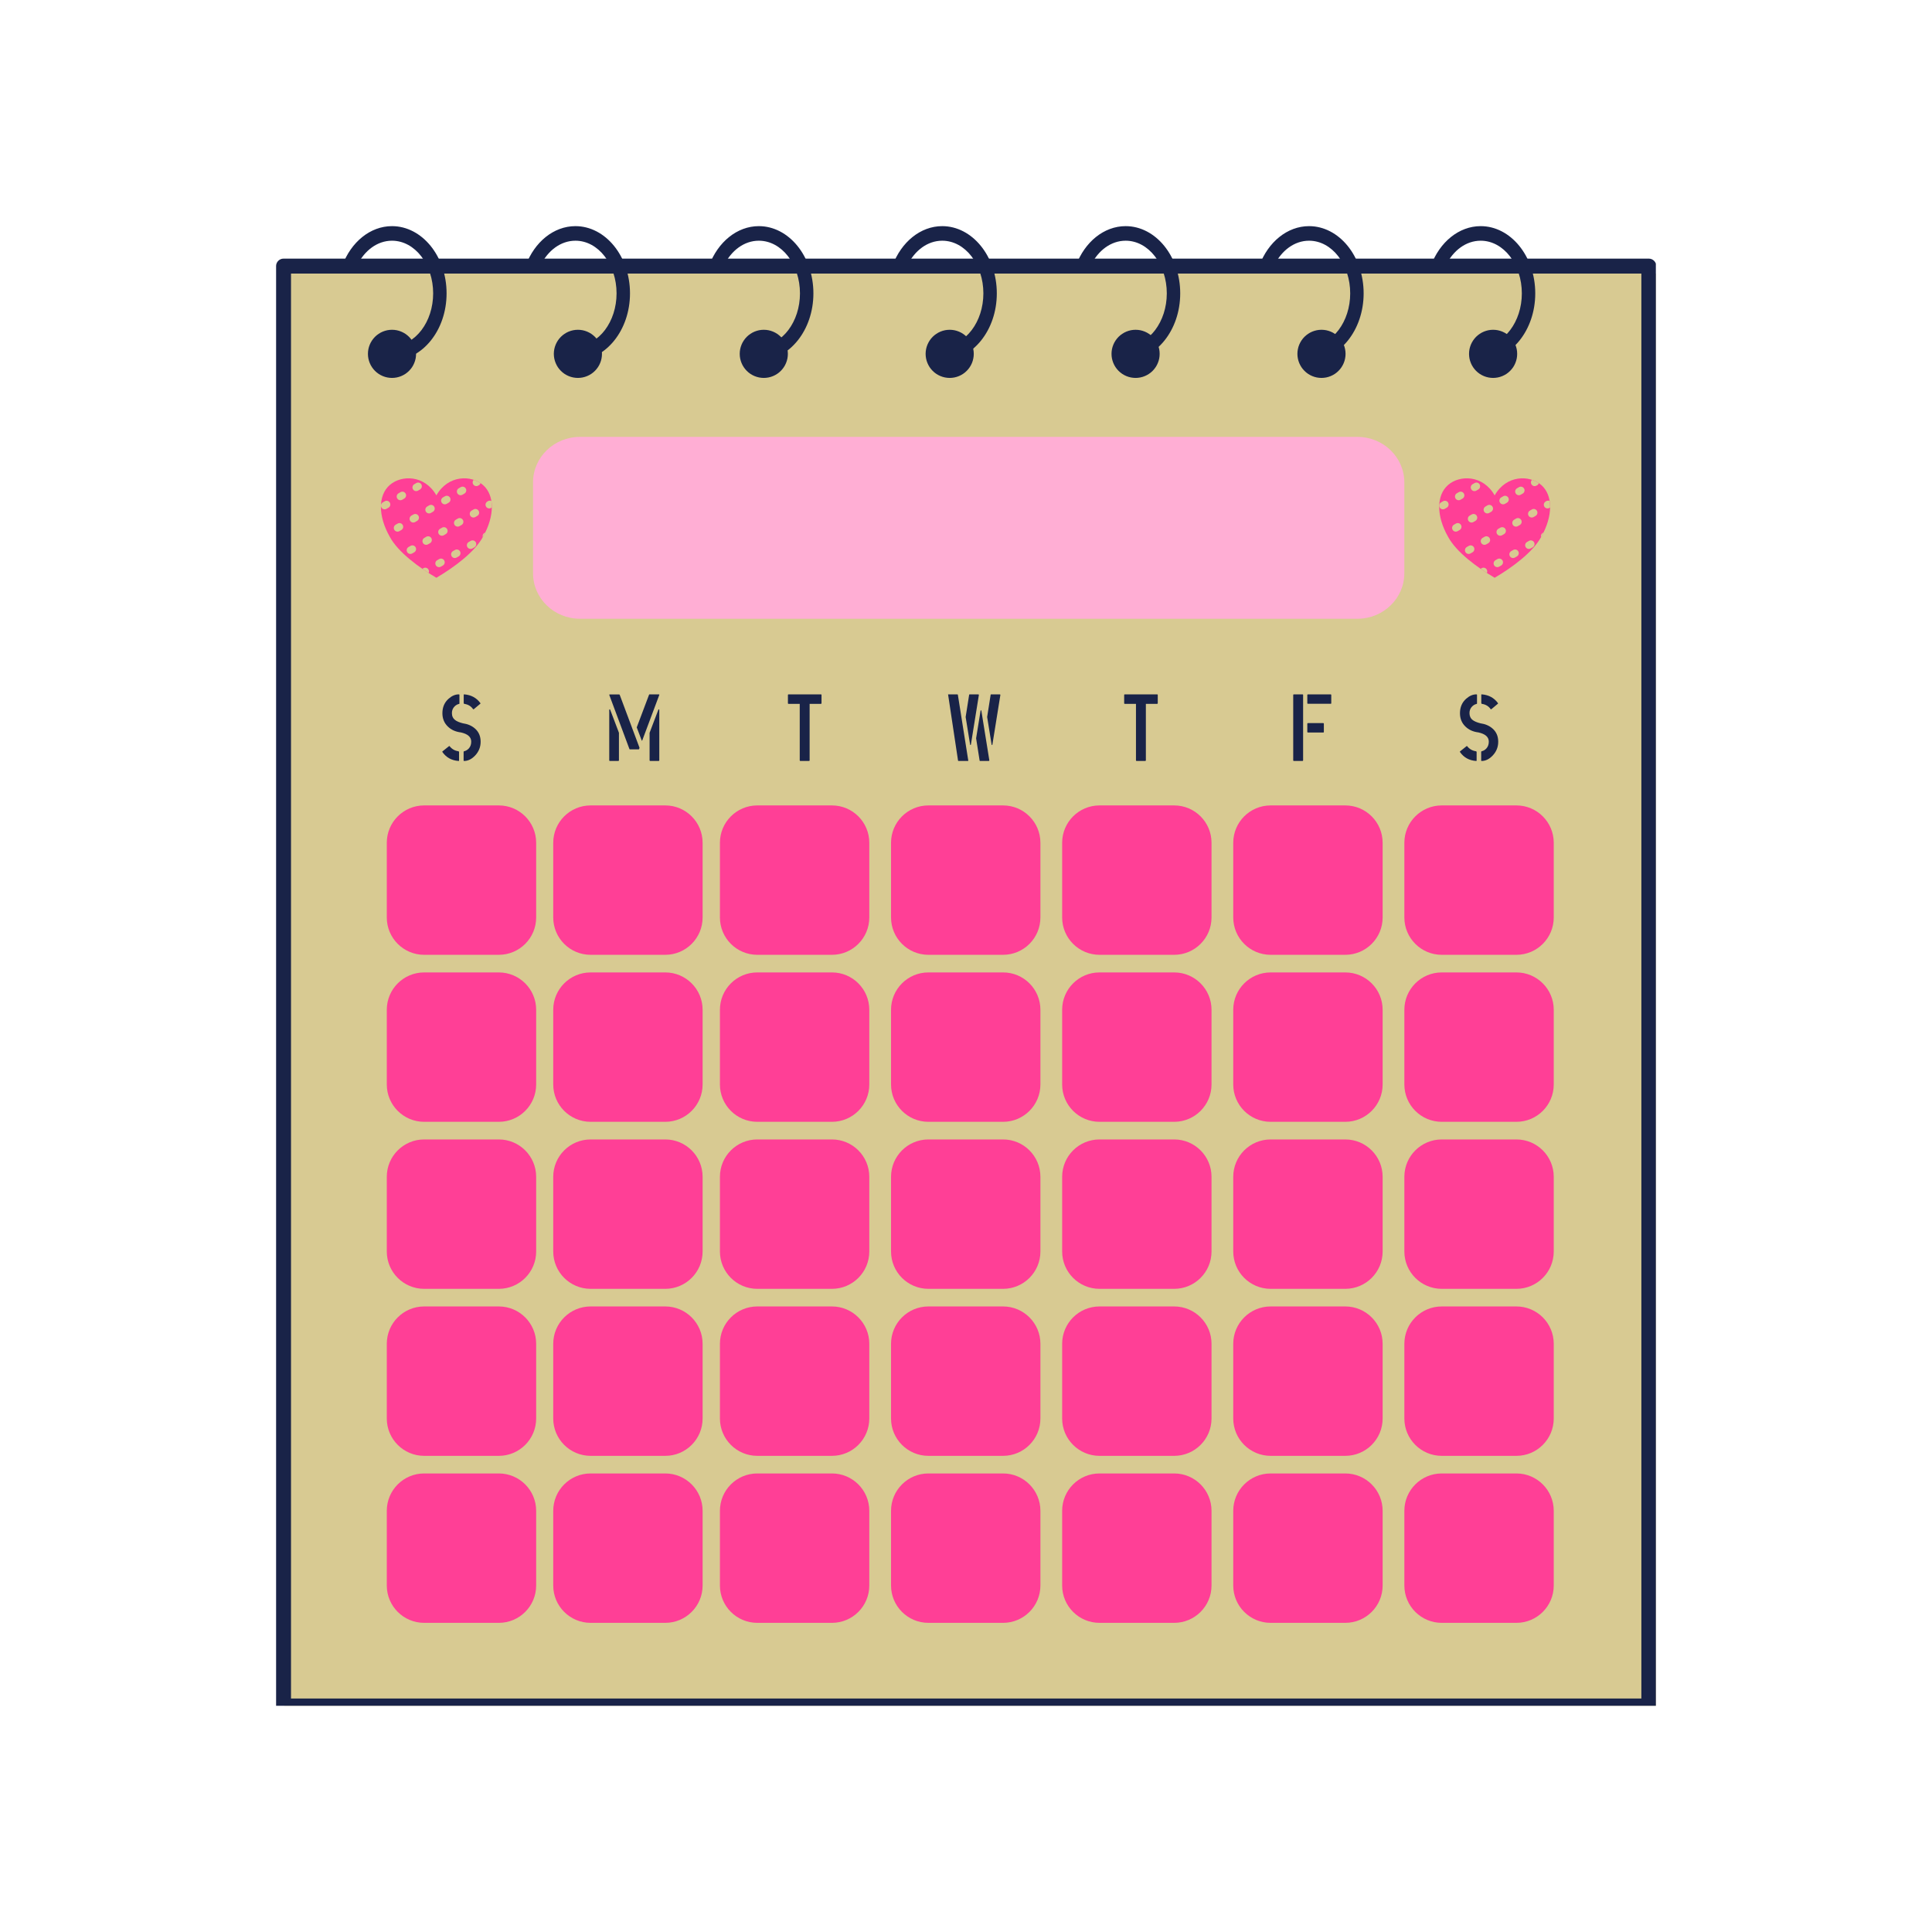 <svg xmlns="http://www.w3.org/2000/svg" xmlns:xlink="http://www.w3.org/1999/xlink" width="600" zoomAndPan="magnify" viewBox="0 0 450 450" height="600" preserveAspectRatio="xMidYMid meet" version="1.0"><defs><clipPath id="9be9339694"><path d="M 66 63 L 385.68 63 L 385.68 397.312 L 66 397.312 Z M 66 63 " clip-rule="nonzero"/></clipPath><clipPath id="8656d241ba"><path d="M 64.309 60 L 385.68 60 L 385.68 397.312 L 64.309 397.312 Z M 64.309 60 " clip-rule="nonzero"/></clipPath><clipPath id="f68d30a49f"><path d="M 79 52.676 L 105 52.676 L 105 84 L 79 84 Z M 79 52.676 " clip-rule="nonzero"/></clipPath><clipPath id="54ba703734"><path d="M 122 52.676 L 147 52.676 L 147 84 L 122 84 Z M 122 52.676 " clip-rule="nonzero"/></clipPath><clipPath id="1db3223cc3"><path d="M 165 52.676 L 190 52.676 L 190 84 L 165 84 Z M 165 52.676 " clip-rule="nonzero"/></clipPath><clipPath id="16daecca13"><path d="M 207 52.676 L 233 52.676 L 233 84 L 207 84 Z M 207 52.676 " clip-rule="nonzero"/></clipPath><clipPath id="4430674048"><path d="M 250 52.676 L 275 52.676 L 275 84 L 250 84 Z M 250 52.676 " clip-rule="nonzero"/></clipPath><clipPath id="ed9c079701"><path d="M 293 52.676 L 318 52.676 L 318 84 L 293 84 Z M 293 52.676 " clip-rule="nonzero"/></clipPath><clipPath id="12b4aae2f4"><path d="M 333 52.676 L 358 52.676 L 358 84 L 333 84 Z M 333 52.676 " clip-rule="nonzero"/></clipPath><clipPath id="37137e8610"><path d="M 88.672 111.312 L 114.582 111.312 L 114.582 134.602 L 88.672 134.602 Z M 88.672 111.312 " clip-rule="nonzero"/></clipPath><clipPath id="79ce1e3dd8"><path d="M 101.641 115.383 C 104.359 110.586 109.797 110.586 112.52 112.984 C 115.238 115.383 115.238 120.18 112.52 124.98 C 110.613 128.578 105.719 132.176 101.641 134.574 C 97.562 132.176 92.668 128.578 90.762 124.98 C 88.043 120.18 88.043 115.383 90.762 112.984 C 93.484 110.586 98.922 110.586 101.641 115.383 Z M 101.641 115.383 " clip-rule="evenodd"/></clipPath><clipPath id="778a0d1841"><path d="M 335.168 111.312 L 361.078 111.312 L 361.078 134.602 L 335.168 134.602 Z M 335.168 111.312 " clip-rule="nonzero"/></clipPath><clipPath id="b238e4b681"><path d="M 348.137 115.383 C 350.855 110.586 356.293 110.586 359.012 112.984 C 361.73 115.383 361.73 120.18 359.012 124.98 C 357.109 128.578 352.215 132.176 348.137 134.574 C 344.055 132.176 339.16 128.578 337.258 124.98 C 334.539 120.18 334.539 115.383 337.258 112.984 C 339.977 110.586 345.414 110.586 348.137 115.383 Z M 348.137 115.383 " clip-rule="evenodd"/></clipPath></defs><rect x="-45" width="540" fill="#ffffff" y="-45" height="540" fill-opacity="1"/><rect x="-45" width="540" fill="#ffffff" y="-45" height="540" fill-opacity="1"/><g clip-path="url(#9be9339694)"><path fill="#d8ca92" d="M 385.781 63.715 L 385.781 397.355 C 359.453 397.355 92.539 397.355 66.207 397.355 L 66.207 63.715 C 93.812 63.715 385.781 63.715 385.781 63.715 Z M 385.781 63.715 " fill-opacity="1" fill-rule="evenodd"/></g><g clip-path="url(#8656d241ba)"><path fill="#192348" d="M 385.777 61.977 L 385.777 397.348 C 385.777 398.309 385 399.086 384.043 399.086 L 66.043 399.086 C 65.086 399.086 64.305 398.309 64.305 397.348 L 64.305 61.977 C 64.305 61.016 65.086 60.238 66.043 60.238 L 384.043 60.238 C 385 60.238 385.777 61.016 385.777 61.977 Z M 382.305 63.715 C 382.305 63.715 90.746 63.715 67.781 63.715 L 67.781 395.613 C 89.688 395.613 360.398 395.613 382.305 395.613 Z M 382.305 63.715 " fill-opacity="1" fill-rule="evenodd"/></g><path fill="#ffaed4" d="M 327.094 112.348 C 327.094 106.508 322.203 101.762 316.176 101.762 L 135.078 101.762 C 129.047 101.762 124.156 106.508 124.156 112.348 L 124.156 133.527 C 124.156 139.371 129.047 144.117 135.078 144.117 L 316.176 144.117 C 322.203 144.117 327.094 139.371 327.094 133.527 Z M 327.094 112.348 " fill-opacity="1" fill-rule="evenodd"/><path fill="#ff3f96" d="M 124.883 196.297 C 124.883 191.496 120.988 187.598 116.188 187.598 L 98.789 187.598 C 93.988 187.598 90.09 191.496 90.09 196.297 L 90.09 213.695 C 90.09 218.496 93.988 222.395 98.789 222.395 L 116.188 222.395 C 120.988 222.395 124.883 218.496 124.883 213.695 Z M 124.883 196.297 " fill-opacity="1" fill-rule="evenodd"/><path fill="#ff3f96" d="M 163.652 196.297 C 163.652 191.496 159.758 187.598 154.957 187.598 L 137.559 187.598 C 132.758 187.598 128.859 191.496 128.859 196.297 L 128.859 213.695 C 128.859 218.496 132.758 222.395 137.559 222.395 L 154.957 222.395 C 159.758 222.395 163.652 218.496 163.652 213.695 Z M 163.652 196.297 " fill-opacity="1" fill-rule="evenodd"/><path fill="#ff3f96" d="M 124.883 235.195 C 124.883 230.395 120.988 226.496 116.188 226.496 L 98.789 226.496 C 93.988 226.496 90.09 230.395 90.09 235.195 L 90.09 252.594 C 90.09 257.395 93.988 261.293 98.789 261.293 L 116.188 261.293 C 120.988 261.293 124.883 257.395 124.883 252.594 Z M 124.883 235.195 " fill-opacity="1" fill-rule="evenodd"/><path fill="#ff3f96" d="M 163.652 235.195 C 163.652 230.395 159.758 226.496 154.957 226.496 L 137.559 226.496 C 132.758 226.496 128.859 230.395 128.859 235.195 L 128.859 252.594 C 128.859 257.395 132.758 261.293 137.559 261.293 L 154.957 261.293 C 159.758 261.293 163.652 257.395 163.652 252.594 Z M 163.652 235.195 " fill-opacity="1" fill-rule="evenodd"/><path fill="#ff3f96" d="M 124.883 274.098 C 124.883 269.297 120.988 265.398 116.188 265.398 L 98.789 265.398 C 93.988 265.398 90.09 269.297 90.09 274.098 L 90.09 291.496 C 90.09 296.297 93.988 300.195 98.789 300.195 L 116.188 300.195 C 120.988 300.195 124.883 296.297 124.883 291.496 Z M 124.883 274.098 " fill-opacity="1" fill-rule="evenodd"/><path fill="#ff3f96" d="M 163.652 274.098 C 163.652 269.297 159.758 265.398 154.957 265.398 L 137.559 265.398 C 132.758 265.398 128.859 269.297 128.859 274.098 L 128.859 291.496 C 128.859 296.297 132.758 300.195 137.559 300.195 L 154.957 300.195 C 159.758 300.195 163.652 296.297 163.652 291.496 Z M 163.652 274.098 " fill-opacity="1" fill-rule="evenodd"/><path fill="#ff3f96" d="M 124.883 312.996 C 124.883 308.195 120.988 304.297 116.188 304.297 L 98.789 304.297 C 93.988 304.297 90.09 308.195 90.09 312.996 L 90.09 330.395 C 90.09 335.195 93.988 339.094 98.789 339.094 L 116.188 339.094 C 120.988 339.094 124.883 335.195 124.883 330.395 Z M 124.883 312.996 " fill-opacity="1" fill-rule="evenodd"/><path fill="#ff3f96" d="M 163.652 312.996 C 163.652 308.195 159.758 304.297 154.957 304.297 L 137.559 304.297 C 132.758 304.297 128.859 308.195 128.859 312.996 L 128.859 330.395 C 128.859 335.195 132.758 339.094 137.559 339.094 L 154.957 339.094 C 159.758 339.094 163.652 335.195 163.652 330.395 Z M 163.652 312.996 " fill-opacity="1" fill-rule="evenodd"/><path fill="#ff3f96" d="M 124.883 351.895 C 124.883 347.098 120.988 343.195 116.188 343.195 L 98.789 343.195 C 93.988 343.195 90.09 347.098 90.09 351.895 L 90.09 369.293 C 90.09 374.094 93.988 377.992 98.789 377.992 L 116.188 377.992 C 120.988 377.992 124.883 374.094 124.883 369.293 Z M 124.883 351.895 " fill-opacity="1" fill-rule="evenodd"/><path fill="#ff3f96" d="M 163.652 351.895 C 163.652 347.098 159.758 343.195 154.957 343.195 L 137.559 343.195 C 132.758 343.195 128.859 347.098 128.859 351.895 L 128.859 369.293 C 128.859 374.094 132.758 377.992 137.559 377.992 L 154.957 377.992 C 159.758 377.992 163.652 374.094 163.652 369.293 Z M 163.652 351.895 " fill-opacity="1" fill-rule="evenodd"/><path fill="#ff3f96" d="M 202.477 196.297 C 202.477 191.496 198.582 187.598 193.781 187.598 L 176.383 187.598 C 171.582 187.598 167.684 191.496 167.684 196.297 L 167.684 213.695 C 167.684 218.496 171.582 222.395 176.383 222.395 L 193.781 222.395 C 198.582 222.395 202.477 218.496 202.477 213.695 Z M 202.477 196.297 " fill-opacity="1" fill-rule="evenodd"/><path fill="#ff3f96" d="M 242.332 196.297 C 242.332 191.496 238.438 187.598 233.637 187.598 L 216.238 187.598 C 211.438 187.598 207.539 191.496 207.539 196.297 L 207.539 213.695 C 207.539 218.496 211.438 222.395 216.238 222.395 L 233.637 222.395 C 238.438 222.395 242.332 218.496 242.332 213.695 Z M 242.332 196.297 " fill-opacity="1" fill-rule="evenodd"/><path fill="#ff3f96" d="M 282.188 196.297 C 282.188 191.496 278.293 187.598 273.492 187.598 L 256.094 187.598 C 251.293 187.598 247.395 191.496 247.395 196.297 L 247.395 213.695 C 247.395 218.496 251.293 222.395 256.094 222.395 L 273.492 222.395 C 278.293 222.395 282.188 218.496 282.188 213.695 Z M 282.188 196.297 " fill-opacity="1" fill-rule="evenodd"/><path fill="#ff3f96" d="M 322.043 196.297 C 322.043 191.496 318.148 187.598 313.344 187.598 L 295.949 187.598 C 291.145 187.598 287.246 191.496 287.246 196.297 L 287.246 213.695 C 287.246 218.496 291.145 222.395 295.949 222.395 L 313.344 222.395 C 318.148 222.395 322.043 218.496 322.043 213.695 Z M 322.043 196.297 " fill-opacity="1" fill-rule="evenodd"/><path fill="#ff3f96" d="M 361.898 196.297 C 361.898 191.496 358.004 187.598 353.203 187.598 L 335.805 187.598 C 331.004 187.598 327.102 191.496 327.102 196.297 L 327.102 213.695 C 327.102 218.496 331.004 222.395 335.805 222.395 L 353.203 222.395 C 358.004 222.395 361.898 218.496 361.898 213.695 Z M 361.898 196.297 " fill-opacity="1" fill-rule="evenodd"/><path fill="#ff3f96" d="M 202.477 235.195 C 202.477 230.395 198.582 226.496 193.781 226.496 L 176.383 226.496 C 171.582 226.496 167.684 230.395 167.684 235.195 L 167.684 252.594 C 167.684 257.395 171.582 261.293 176.383 261.293 L 193.781 261.293 C 198.582 261.293 202.477 257.395 202.477 252.594 Z M 202.477 235.195 " fill-opacity="1" fill-rule="evenodd"/><path fill="#ff3f96" d="M 242.332 235.195 C 242.332 230.395 238.438 226.496 233.637 226.496 L 216.238 226.496 C 211.438 226.496 207.539 230.395 207.539 235.195 L 207.539 252.594 C 207.539 257.395 211.438 261.293 216.238 261.293 L 233.637 261.293 C 238.438 261.293 242.332 257.395 242.332 252.594 Z M 242.332 235.195 " fill-opacity="1" fill-rule="evenodd"/><path fill="#ff3f96" d="M 282.188 235.195 C 282.188 230.395 278.293 226.496 273.492 226.496 L 256.094 226.496 C 251.293 226.496 247.395 230.395 247.395 235.195 L 247.395 252.594 C 247.395 257.395 251.293 261.293 256.094 261.293 L 273.492 261.293 C 278.293 261.293 282.188 257.395 282.188 252.594 Z M 282.188 235.195 " fill-opacity="1" fill-rule="evenodd"/><path fill="#ff3f96" d="M 322.043 235.195 C 322.043 230.395 318.148 226.496 313.344 226.496 L 295.949 226.496 C 291.145 226.496 287.246 230.395 287.246 235.195 L 287.246 252.594 C 287.246 257.395 291.145 261.293 295.949 261.293 L 313.344 261.293 C 318.148 261.293 322.043 257.395 322.043 252.594 Z M 322.043 235.195 " fill-opacity="1" fill-rule="evenodd"/><path fill="#ff3f96" d="M 361.898 235.195 C 361.898 230.395 358.004 226.496 353.203 226.496 L 335.805 226.496 C 331.004 226.496 327.102 230.395 327.102 235.195 L 327.102 252.594 C 327.102 257.395 331.004 261.293 335.805 261.293 L 353.203 261.293 C 358.004 261.293 361.898 257.395 361.898 252.594 Z M 361.898 235.195 " fill-opacity="1" fill-rule="evenodd"/><path fill="#ff3f96" d="M 202.477 274.098 C 202.477 269.297 198.582 265.398 193.781 265.398 L 176.383 265.398 C 171.582 265.398 167.684 269.297 167.684 274.098 L 167.684 291.496 C 167.684 296.297 171.582 300.195 176.383 300.195 L 193.781 300.195 C 198.582 300.195 202.477 296.297 202.477 291.496 Z M 202.477 274.098 " fill-opacity="1" fill-rule="evenodd"/><path fill="#ff3f96" d="M 242.332 274.098 C 242.332 269.297 238.438 265.398 233.637 265.398 L 216.238 265.398 C 211.438 265.398 207.539 269.297 207.539 274.098 L 207.539 291.496 C 207.539 296.297 211.438 300.195 216.238 300.195 L 233.637 300.195 C 238.438 300.195 242.332 296.297 242.332 291.496 Z M 242.332 274.098 " fill-opacity="1" fill-rule="evenodd"/><path fill="#ff3f96" d="M 282.188 274.098 C 282.188 269.297 278.293 265.398 273.492 265.398 L 256.094 265.398 C 251.293 265.398 247.395 269.297 247.395 274.098 L 247.395 291.496 C 247.395 296.297 251.293 300.195 256.094 300.195 L 273.492 300.195 C 278.293 300.195 282.188 296.297 282.188 291.496 Z M 282.188 274.098 " fill-opacity="1" fill-rule="evenodd"/><path fill="#ff3f96" d="M 322.043 274.098 C 322.043 269.297 318.148 265.398 313.344 265.398 L 295.949 265.398 C 291.145 265.398 287.246 269.297 287.246 274.098 L 287.246 291.496 C 287.246 296.297 291.145 300.195 295.949 300.195 L 313.344 300.195 C 318.148 300.195 322.043 296.297 322.043 291.496 Z M 322.043 274.098 " fill-opacity="1" fill-rule="evenodd"/><path fill="#ff3f96" d="M 361.898 274.098 C 361.898 269.297 358.004 265.398 353.203 265.398 L 335.805 265.398 C 331.004 265.398 327.102 269.297 327.102 274.098 L 327.102 291.496 C 327.102 296.297 331.004 300.195 335.805 300.195 L 353.203 300.195 C 358.004 300.195 361.898 296.297 361.898 291.496 Z M 361.898 274.098 " fill-opacity="1" fill-rule="evenodd"/><path fill="#ff3f96" d="M 202.477 312.996 C 202.477 308.195 198.582 304.297 193.781 304.297 L 176.383 304.297 C 171.582 304.297 167.684 308.195 167.684 312.996 L 167.684 330.395 C 167.684 335.195 171.582 339.094 176.383 339.094 L 193.781 339.094 C 198.582 339.094 202.477 335.195 202.477 330.395 Z M 202.477 312.996 " fill-opacity="1" fill-rule="evenodd"/><path fill="#ff3f96" d="M 242.332 312.996 C 242.332 308.195 238.438 304.297 233.637 304.297 L 216.238 304.297 C 211.438 304.297 207.539 308.195 207.539 312.996 L 207.539 330.395 C 207.539 335.195 211.438 339.094 216.238 339.094 L 233.637 339.094 C 238.438 339.094 242.332 335.195 242.332 330.395 Z M 242.332 312.996 " fill-opacity="1" fill-rule="evenodd"/><path fill="#ff3f96" d="M 282.188 312.996 C 282.188 308.195 278.293 304.297 273.492 304.297 L 256.094 304.297 C 251.293 304.297 247.395 308.195 247.395 312.996 L 247.395 330.395 C 247.395 335.195 251.293 339.094 256.094 339.094 L 273.492 339.094 C 278.293 339.094 282.188 335.195 282.188 330.395 Z M 282.188 312.996 " fill-opacity="1" fill-rule="evenodd"/><path fill="#ff3f96" d="M 322.043 312.996 C 322.043 308.195 318.148 304.297 313.344 304.297 L 295.949 304.297 C 291.145 304.297 287.246 308.195 287.246 312.996 L 287.246 330.395 C 287.246 335.195 291.145 339.094 295.949 339.094 L 313.344 339.094 C 318.148 339.094 322.043 335.195 322.043 330.395 Z M 322.043 312.996 " fill-opacity="1" fill-rule="evenodd"/><path fill="#ff3f96" d="M 361.898 312.996 C 361.898 308.195 358.004 304.297 353.203 304.297 L 335.805 304.297 C 331.004 304.297 327.102 308.195 327.102 312.996 L 327.102 330.395 C 327.102 335.195 331.004 339.094 335.805 339.094 L 353.203 339.094 C 358.004 339.094 361.898 335.195 361.898 330.395 Z M 361.898 312.996 " fill-opacity="1" fill-rule="evenodd"/><path fill="#ff3f96" d="M 202.477 351.895 C 202.477 347.098 198.582 343.195 193.781 343.195 L 176.383 343.195 C 171.582 343.195 167.684 347.098 167.684 351.895 L 167.684 369.293 C 167.684 374.094 171.582 377.992 176.383 377.992 L 193.781 377.992 C 198.582 377.992 202.477 374.094 202.477 369.293 Z M 202.477 351.895 " fill-opacity="1" fill-rule="evenodd"/><path fill="#ff3f96" d="M 242.332 351.895 C 242.332 347.098 238.438 343.195 233.637 343.195 L 216.238 343.195 C 211.438 343.195 207.539 347.098 207.539 351.895 L 207.539 369.293 C 207.539 374.094 211.438 377.992 216.238 377.992 L 233.637 377.992 C 238.438 377.992 242.332 374.094 242.332 369.293 Z M 242.332 351.895 " fill-opacity="1" fill-rule="evenodd"/><path fill="#ff3f96" d="M 282.188 351.895 C 282.188 347.098 278.293 343.195 273.492 343.195 L 256.094 343.195 C 251.293 343.195 247.395 347.098 247.395 351.895 L 247.395 369.293 C 247.395 374.094 251.293 377.992 256.094 377.992 L 273.492 377.992 C 278.293 377.992 282.188 374.094 282.188 369.293 Z M 282.188 351.895 " fill-opacity="1" fill-rule="evenodd"/><path fill="#ff3f96" d="M 322.043 351.895 C 322.043 347.098 318.148 343.195 313.344 343.195 L 295.949 343.195 C 291.145 343.195 287.246 347.098 287.246 351.895 L 287.246 369.293 C 287.246 374.094 291.145 377.992 295.949 377.992 L 313.344 377.992 C 318.148 377.992 322.043 374.094 322.043 369.293 Z M 322.043 351.895 " fill-opacity="1" fill-rule="evenodd"/><path fill="#ff3f96" d="M 361.898 351.895 C 361.898 347.098 358.004 343.195 353.203 343.195 L 335.805 343.195 C 331.004 343.195 327.102 347.098 327.102 351.895 L 327.102 369.293 C 327.102 374.094 331.004 377.992 335.805 377.992 L 353.203 377.992 C 358.004 377.992 361.898 374.094 361.898 369.293 Z M 361.898 351.895 " fill-opacity="1" fill-rule="evenodd"/><path fill="#192348" d="M 96.91 82.418 C 96.91 82.785 96.875 83.152 96.805 83.512 C 96.73 83.875 96.625 84.223 96.484 84.562 C 96.344 84.906 96.172 85.227 95.969 85.535 C 95.762 85.84 95.531 86.121 95.27 86.383 C 95.008 86.645 94.727 86.875 94.422 87.082 C 94.113 87.285 93.789 87.457 93.449 87.598 C 93.109 87.738 92.762 87.848 92.398 87.918 C 92.039 87.988 91.672 88.023 91.305 88.027 C 90.938 88.023 90.574 87.988 90.211 87.918 C 89.852 87.848 89.5 87.738 89.16 87.598 C 88.82 87.457 88.496 87.285 88.191 87.082 C 87.883 86.875 87.602 86.645 87.34 86.383 C 87.082 86.121 86.848 85.84 86.645 85.535 C 86.438 85.227 86.266 84.906 86.125 84.562 C 85.984 84.223 85.879 83.875 85.805 83.512 C 85.734 83.152 85.699 82.785 85.699 82.418 C 85.699 82.051 85.734 81.688 85.805 81.324 C 85.879 80.965 85.984 80.613 86.125 80.273 C 86.266 79.934 86.438 79.609 86.645 79.305 C 86.848 78.996 87.082 78.715 87.34 78.453 C 87.602 78.195 87.883 77.961 88.191 77.758 C 88.496 77.551 88.82 77.379 89.16 77.238 C 89.5 77.098 89.852 76.992 90.211 76.918 C 90.574 76.848 90.938 76.812 91.305 76.812 C 91.672 76.812 92.039 76.848 92.398 76.918 C 92.762 76.992 93.109 77.098 93.449 77.238 C 93.789 77.379 94.113 77.551 94.422 77.758 C 94.727 77.961 95.008 78.195 95.27 78.453 C 95.531 78.715 95.762 78.996 95.969 79.305 C 96.172 79.609 96.344 79.934 96.484 80.273 C 96.625 80.613 96.73 80.965 96.805 81.324 C 96.875 81.688 96.91 82.051 96.91 82.418 Z M 96.91 82.418 " fill-opacity="1" fill-rule="nonzero"/><path fill="#192348" d="M 140.211 82.418 C 140.211 82.785 140.176 83.152 140.102 83.512 C 140.031 83.875 139.926 84.223 139.785 84.562 C 139.645 84.906 139.469 85.227 139.266 85.535 C 139.062 85.84 138.828 86.121 138.57 86.383 C 138.309 86.645 138.023 86.875 137.719 87.082 C 137.414 87.285 137.09 87.457 136.75 87.598 C 136.41 87.738 136.059 87.848 135.699 87.918 C 135.336 87.988 134.973 88.023 134.605 88.027 C 134.234 88.023 133.871 87.988 133.512 87.918 C 133.148 87.848 132.797 87.738 132.457 87.598 C 132.117 87.457 131.797 87.285 131.488 87.082 C 131.184 86.875 130.898 86.645 130.641 86.383 C 130.379 86.121 130.148 85.84 129.941 85.535 C 129.738 85.227 129.566 84.906 129.426 84.562 C 129.285 84.223 129.176 83.875 129.105 83.512 C 129.035 83.152 128.996 82.785 128.996 82.418 C 128.996 82.051 129.035 81.688 129.105 81.324 C 129.176 80.965 129.285 80.613 129.426 80.273 C 129.566 79.934 129.738 79.609 129.941 79.305 C 130.148 78.996 130.379 78.715 130.641 78.453 C 130.898 78.195 131.184 77.961 131.488 77.758 C 131.797 77.551 132.117 77.379 132.457 77.238 C 132.797 77.098 133.148 76.992 133.512 76.918 C 133.871 76.848 134.234 76.812 134.605 76.812 C 134.973 76.812 135.336 76.848 135.699 76.918 C 136.059 76.992 136.41 77.098 136.75 77.238 C 137.09 77.379 137.414 77.551 137.719 77.758 C 138.023 77.961 138.309 78.195 138.57 78.453 C 138.828 78.715 139.062 78.996 139.266 79.305 C 139.469 79.609 139.645 79.934 139.785 80.273 C 139.926 80.613 140.031 80.965 140.102 81.324 C 140.176 81.688 140.211 82.051 140.211 82.418 Z M 140.211 82.418 " fill-opacity="1" fill-rule="nonzero"/><path fill="#192348" d="M 183.508 82.418 C 183.508 82.785 183.473 83.152 183.402 83.512 C 183.328 83.875 183.223 84.223 183.082 84.562 C 182.941 84.906 182.77 85.227 182.562 85.535 C 182.359 85.84 182.129 86.121 181.867 86.383 C 181.605 86.645 181.324 86.875 181.016 87.082 C 180.711 87.285 180.387 87.457 180.047 87.598 C 179.707 87.738 179.359 87.848 178.996 87.918 C 178.637 87.988 178.27 88.023 177.902 88.027 C 177.535 88.023 177.172 87.988 176.809 87.918 C 176.449 87.848 176.098 87.738 175.758 87.598 C 175.418 87.457 175.094 87.285 174.789 87.082 C 174.48 86.875 174.199 86.645 173.938 86.383 C 173.68 86.121 173.445 85.84 173.242 85.535 C 173.035 85.227 172.863 84.906 172.723 84.562 C 172.582 84.223 172.477 83.875 172.402 83.512 C 172.332 83.152 172.297 82.785 172.297 82.418 C 172.297 82.051 172.332 81.688 172.402 81.324 C 172.477 80.965 172.582 80.613 172.723 80.273 C 172.863 79.934 173.035 79.609 173.242 79.305 C 173.445 78.996 173.68 78.715 173.938 78.453 C 174.199 78.195 174.48 77.961 174.789 77.758 C 175.094 77.551 175.418 77.379 175.758 77.238 C 176.098 77.098 176.449 76.992 176.809 76.918 C 177.172 76.848 177.535 76.812 177.902 76.812 C 178.27 76.812 178.637 76.848 178.996 76.918 C 179.359 76.992 179.707 77.098 180.047 77.238 C 180.387 77.379 180.711 77.551 181.016 77.758 C 181.324 77.961 181.605 78.195 181.867 78.453 C 182.129 78.715 182.359 78.996 182.562 79.305 C 182.77 79.609 182.941 79.934 183.082 80.273 C 183.223 80.613 183.328 80.965 183.402 81.324 C 183.473 81.688 183.508 82.051 183.508 82.418 Z M 183.508 82.418 " fill-opacity="1" fill-rule="nonzero"/><path fill="#192348" d="M 226.809 82.418 C 226.809 82.785 226.773 83.152 226.699 83.512 C 226.629 83.875 226.523 84.223 226.383 84.562 C 226.242 84.906 226.066 85.227 225.863 85.535 C 225.66 85.84 225.426 86.121 225.164 86.383 C 224.906 86.645 224.621 86.875 224.316 87.082 C 224.012 87.285 223.688 87.457 223.348 87.598 C 223.008 87.738 222.656 87.848 222.297 87.918 C 221.934 87.988 221.57 88.023 221.203 88.027 C 220.832 88.023 220.469 87.988 220.109 87.918 C 219.746 87.848 219.395 87.738 219.055 87.598 C 218.715 87.457 218.395 87.285 218.086 87.082 C 217.781 86.875 217.496 86.645 217.238 86.383 C 216.977 86.121 216.746 85.84 216.539 85.535 C 216.336 85.227 216.164 84.906 216.023 84.562 C 215.879 84.223 215.773 83.875 215.703 83.512 C 215.633 83.152 215.594 82.785 215.594 82.418 C 215.594 82.051 215.633 81.688 215.703 81.324 C 215.773 80.965 215.879 80.613 216.023 80.273 C 216.164 79.934 216.336 79.609 216.539 79.305 C 216.746 78.996 216.977 78.715 217.238 78.453 C 217.496 78.195 217.781 77.961 218.086 77.758 C 218.395 77.551 218.715 77.379 219.055 77.238 C 219.395 77.098 219.746 76.992 220.109 76.918 C 220.469 76.848 220.832 76.812 221.203 76.812 C 221.57 76.812 221.934 76.848 222.297 76.918 C 222.656 76.992 223.008 77.098 223.348 77.238 C 223.688 77.379 224.012 77.551 224.316 77.758 C 224.621 77.961 224.906 78.195 225.164 78.453 C 225.426 78.715 225.66 78.996 225.863 79.305 C 226.066 79.609 226.242 79.934 226.383 80.273 C 226.523 80.613 226.629 80.965 226.699 81.324 C 226.773 81.688 226.809 82.051 226.809 82.418 Z M 226.809 82.418 " fill-opacity="1" fill-rule="nonzero"/><path fill="#192348" d="M 270.105 82.418 C 270.105 82.785 270.07 83.152 270 83.512 C 269.926 83.875 269.82 84.223 269.68 84.562 C 269.539 84.906 269.367 85.227 269.16 85.535 C 268.957 85.84 268.727 86.121 268.465 86.383 C 268.203 86.645 267.922 86.875 267.613 87.082 C 267.309 87.285 266.984 87.457 266.645 87.598 C 266.305 87.738 265.953 87.848 265.594 87.918 C 265.234 87.988 264.867 88.023 264.5 88.027 C 264.133 88.023 263.766 87.988 263.406 87.918 C 263.047 87.848 262.695 87.738 262.355 87.598 C 262.016 87.457 261.691 87.285 261.387 87.082 C 261.078 86.875 260.797 86.645 260.535 86.383 C 260.277 86.121 260.043 85.84 259.84 85.535 C 259.633 85.227 259.461 84.906 259.32 84.562 C 259.18 84.223 259.074 83.875 259 83.512 C 258.93 83.152 258.895 82.785 258.895 82.418 C 258.895 82.051 258.93 81.688 259 81.324 C 259.074 80.965 259.18 80.613 259.32 80.273 C 259.461 79.934 259.633 79.609 259.84 79.305 C 260.043 78.996 260.277 78.715 260.535 78.453 C 260.797 78.195 261.078 77.961 261.387 77.758 C 261.691 77.551 262.016 77.379 262.355 77.238 C 262.695 77.098 263.047 76.992 263.406 76.918 C 263.766 76.848 264.133 76.812 264.5 76.812 C 264.867 76.812 265.234 76.848 265.594 76.918 C 265.953 76.992 266.305 77.098 266.645 77.238 C 266.984 77.379 267.309 77.551 267.613 77.758 C 267.922 77.961 268.203 78.195 268.465 78.453 C 268.727 78.715 268.957 78.996 269.16 79.305 C 269.367 79.609 269.539 79.934 269.68 80.273 C 269.82 80.613 269.926 80.965 270 81.324 C 270.07 81.688 270.105 82.051 270.105 82.418 Z M 270.105 82.418 " fill-opacity="1" fill-rule="nonzero"/><path fill="#192348" d="M 313.406 82.418 C 313.406 82.785 313.371 83.152 313.297 83.512 C 313.227 83.875 313.121 84.223 312.98 84.562 C 312.836 84.906 312.664 85.227 312.461 85.535 C 312.258 85.84 312.023 86.121 311.762 86.383 C 311.504 86.645 311.219 86.875 310.914 87.082 C 310.609 87.285 310.285 87.457 309.945 87.598 C 309.605 87.738 309.254 87.848 308.895 87.918 C 308.531 87.988 308.168 88.023 307.801 88.027 C 307.43 88.023 307.066 87.988 306.703 87.918 C 306.344 87.848 305.992 87.738 305.652 87.598 C 305.312 87.457 304.988 87.285 304.684 87.082 C 304.379 86.875 304.094 86.645 303.836 86.383 C 303.574 86.121 303.34 85.84 303.137 85.535 C 302.934 85.227 302.762 84.906 302.617 84.562 C 302.477 84.223 302.371 83.875 302.301 83.512 C 302.227 83.152 302.191 82.785 302.191 82.418 C 302.191 82.051 302.227 81.688 302.301 81.324 C 302.371 80.965 302.477 80.613 302.617 80.273 C 302.762 79.934 302.934 79.609 303.137 79.305 C 303.34 78.996 303.574 78.715 303.836 78.453 C 304.094 78.195 304.379 77.961 304.684 77.758 C 304.988 77.551 305.312 77.379 305.652 77.238 C 305.992 77.098 306.344 76.992 306.707 76.918 C 307.066 76.848 307.43 76.812 307.801 76.812 C 308.168 76.812 308.531 76.848 308.895 76.918 C 309.254 76.992 309.605 77.098 309.945 77.238 C 310.285 77.379 310.609 77.551 310.914 77.758 C 311.219 77.961 311.504 78.195 311.762 78.453 C 312.023 78.715 312.258 78.996 312.461 79.305 C 312.664 79.609 312.836 79.934 312.98 80.273 C 313.121 80.613 313.227 80.965 313.297 81.324 C 313.371 81.688 313.406 82.051 313.406 82.418 Z M 313.406 82.418 " fill-opacity="1" fill-rule="nonzero"/><path fill="#192348" d="M 353.379 82.418 C 353.379 82.785 353.344 83.152 353.273 83.512 C 353.199 83.875 353.094 84.223 352.953 84.562 C 352.812 84.906 352.641 85.227 352.438 85.535 C 352.23 85.84 352 86.121 351.738 86.383 C 351.477 86.645 351.195 86.875 350.891 87.082 C 350.582 87.285 350.258 87.457 349.918 87.598 C 349.578 87.738 349.23 87.848 348.867 87.918 C 348.508 87.988 348.141 88.023 347.773 88.027 C 347.406 88.023 347.043 87.988 346.68 87.918 C 346.32 87.848 345.969 87.738 345.629 87.598 C 345.289 87.457 344.965 87.285 344.66 87.082 C 344.352 86.875 344.07 86.645 343.809 86.383 C 343.551 86.121 343.316 85.84 343.113 85.535 C 342.906 85.227 342.734 84.906 342.594 84.562 C 342.453 84.223 342.348 83.875 342.273 83.512 C 342.203 83.152 342.168 82.785 342.168 82.418 C 342.168 82.051 342.203 81.688 342.273 81.324 C 342.348 80.965 342.453 80.613 342.594 80.273 C 342.734 79.934 342.906 79.609 343.113 79.305 C 343.316 78.996 343.551 78.715 343.809 78.453 C 344.07 78.195 344.352 77.961 344.66 77.758 C 344.965 77.551 345.289 77.379 345.629 77.238 C 345.969 77.098 346.32 76.992 346.68 76.918 C 347.043 76.848 347.406 76.812 347.773 76.812 C 348.141 76.812 348.508 76.848 348.867 76.918 C 349.23 76.992 349.578 77.098 349.918 77.238 C 350.258 77.379 350.582 77.551 350.891 77.758 C 351.195 77.961 351.477 78.195 351.738 78.453 C 352 78.715 352.23 78.996 352.438 79.305 C 352.641 79.609 352.812 79.934 352.953 80.273 C 353.094 80.613 353.199 80.965 353.273 81.324 C 353.344 81.688 353.379 82.051 353.379 82.418 Z M 353.379 82.418 " fill-opacity="1" fill-rule="nonzero"/><g clip-path="url(#f68d30a49f)"><path fill="#192348" d="M 79.754 61.797 C 81.773 56.391 86.223 52.672 91.305 52.672 C 98.258 52.672 104.016 59.625 104.016 68.328 C 104.016 76.93 98.391 83.816 91.555 83.98 L 91.555 80.586 C 96.789 80.418 100.891 74.93 100.891 68.328 C 100.891 61.625 96.66 56.066 91.305 56.066 C 87.875 56.066 84.902 58.355 83.215 61.758 C 83.215 61.758 83.207 61.773 83.199 61.797 Z M 79.754 61.797 " fill-opacity="1" fill-rule="evenodd"/></g><g clip-path="url(#54ba703734)"><path fill="#192348" d="M 122.473 61.797 C 124.496 56.391 128.941 52.672 134.027 52.672 C 140.977 52.672 146.738 59.625 146.738 68.328 C 146.738 76.93 141.109 83.816 134.273 83.98 L 134.273 80.586 C 139.508 80.418 143.609 74.93 143.609 68.328 C 143.609 61.625 139.379 56.066 134.027 56.066 C 130.594 56.066 127.621 58.355 125.934 61.758 C 125.934 61.758 125.926 61.773 125.918 61.797 Z M 122.473 61.797 " fill-opacity="1" fill-rule="evenodd"/></g><g clip-path="url(#1db3223cc3)"><path fill="#192348" d="M 165.191 61.797 C 167.215 56.391 171.66 52.672 176.746 52.672 C 183.695 52.672 189.457 59.625 189.457 68.328 C 189.457 76.93 183.832 83.816 176.992 83.98 L 176.992 80.586 C 182.23 80.418 186.328 74.93 186.328 68.328 C 186.328 61.625 182.102 56.066 176.746 56.066 C 173.312 56.066 170.34 58.355 168.652 61.758 C 168.652 61.758 168.645 61.773 168.641 61.797 Z M 165.191 61.797 " fill-opacity="1" fill-rule="evenodd"/></g><g clip-path="url(#16daecca13)"><path fill="#192348" d="M 207.91 61.797 C 209.934 56.391 214.383 52.672 219.465 52.672 C 226.414 52.672 232.176 59.625 232.176 68.328 C 232.176 76.93 226.551 83.816 219.711 83.98 L 219.711 80.586 C 224.949 80.418 229.047 74.93 229.047 68.328 C 229.047 61.625 224.82 56.066 219.465 56.066 C 216.031 56.066 213.062 58.355 211.371 61.758 C 211.371 61.758 211.367 61.773 211.359 61.797 Z M 207.91 61.797 " fill-opacity="1" fill-rule="evenodd"/></g><g clip-path="url(#4430674048)"><path fill="#192348" d="M 250.633 61.797 C 252.652 56.391 257.102 52.672 262.184 52.672 C 269.133 52.672 274.895 59.625 274.895 68.328 C 274.895 76.93 269.27 83.816 262.43 83.98 L 262.43 80.586 C 267.668 80.418 271.77 74.93 271.77 68.328 C 271.77 61.625 267.539 56.066 262.184 56.066 C 258.75 56.066 255.781 58.355 254.094 61.758 C 254.094 61.758 254.086 61.773 254.078 61.797 Z M 250.633 61.797 " fill-opacity="1" fill-rule="evenodd"/></g><g clip-path="url(#ed9c079701)"><path fill="#192348" d="M 293.352 61.797 C 295.375 56.391 299.82 52.672 304.906 52.672 C 311.855 52.672 317.617 59.625 317.617 68.328 C 317.617 76.93 311.988 83.816 305.152 83.98 L 305.152 80.586 C 310.387 80.418 314.488 74.93 314.488 68.328 C 314.488 61.625 310.258 56.066 304.906 56.066 C 301.473 56.066 298.5 58.355 296.812 61.758 C 296.812 61.758 296.805 61.773 296.797 61.797 Z M 293.352 61.797 " fill-opacity="1" fill-rule="evenodd"/></g><g clip-path="url(#12b4aae2f4)"><path fill="#192348" d="M 333.324 61.797 C 335.348 56.391 339.797 52.672 344.879 52.672 C 351.828 52.672 357.59 59.625 357.59 68.328 C 357.59 76.93 351.965 83.816 345.125 83.98 L 345.125 80.586 C 350.363 80.418 354.465 74.93 354.465 68.328 C 354.465 61.625 350.234 56.066 344.879 56.066 C 341.445 56.066 338.477 58.355 336.785 61.758 C 336.785 61.758 336.781 61.773 336.773 61.797 Z M 333.324 61.797 " fill-opacity="1" fill-rule="evenodd"/></g><path fill="#192348" d="M 144.012 177.242 L 142.062 177.242 C 141.957 177.242 141.906 177.195 141.906 177.109 L 141.906 165.387 C 141.906 165.285 141.934 165.227 141.996 165.211 C 142.055 165.211 142.098 165.246 142.129 165.32 L 144.164 170.68 L 144.164 177.09 C 144.164 177.191 144.113 177.242 144.012 177.242 Z M 151.457 177.242 C 151.352 177.242 151.301 177.191 151.301 177.09 L 151.301 170.68 L 153.34 165.32 C 153.371 165.246 153.414 165.211 153.473 165.211 C 153.531 165.227 153.562 165.285 153.562 165.387 L 153.562 177.109 C 153.562 177.195 153.512 177.242 153.406 177.242 Z M 148.773 174.539 L 146.672 174.539 C 146.656 174.527 146.633 174.492 146.602 174.453 L 141.93 161.91 C 141.883 161.805 141.914 161.754 142.016 161.754 L 144.211 161.754 C 144.27 161.754 144.312 161.781 144.344 161.84 L 148.953 174.164 L 148.887 174.406 C 148.855 174.492 148.82 174.539 148.773 174.539 Z M 151.258 161.73 L 153.473 161.73 C 153.562 161.73 153.59 161.773 153.562 161.863 L 149.594 172.457 C 149.551 172.574 149.508 172.574 149.461 172.457 L 148.309 169.422 L 151.168 161.84 C 151.184 161.77 151.211 161.73 151.258 161.73 Z M 151.258 161.73 " fill-opacity="1" fill-rule="nonzero"/><path fill="#192348" d="M 188.422 177.242 L 186.426 177.242 C 186.324 177.242 186.273 177.195 186.273 177.109 L 186.273 163.945 L 183.68 163.945 C 183.578 163.945 183.523 163.902 183.523 163.812 L 183.523 161.883 C 183.523 161.781 183.57 161.73 183.656 161.73 L 191.215 161.73 C 191.305 161.73 191.348 161.77 191.348 161.84 L 191.348 163.793 C 191.348 163.895 191.297 163.945 191.191 163.945 L 188.578 163.945 L 188.578 177.09 C 188.578 177.191 188.527 177.242 188.422 177.242 Z M 188.422 177.242 " fill-opacity="1" fill-rule="nonzero"/><path fill="#192348" d="M 220.863 161.73 L 223.035 161.73 C 223.051 161.742 223.07 161.773 223.102 161.816 L 225.516 177.062 C 225.562 177.184 225.539 177.242 225.449 177.242 L 223.234 177.242 C 223.203 177.242 223.176 177.211 223.145 177.156 L 220.84 161.84 C 220.812 161.77 220.82 161.73 220.863 161.73 Z M 225.805 161.73 L 227.844 161.73 C 227.945 161.73 228 161.773 228 161.863 L 226.137 173.453 C 226.137 173.496 226.109 173.52 226.047 173.52 C 225.988 173.52 225.961 173.496 225.961 173.453 L 224.918 167.004 L 225.738 161.797 C 225.77 161.754 225.789 161.73 225.805 161.73 Z M 230.812 161.73 L 232.852 161.73 C 232.953 161.73 233.008 161.773 233.008 161.863 L 231.145 173.453 C 231.145 173.496 231.117 173.52 231.055 173.52 C 230.996 173.52 230.969 173.496 230.969 173.453 L 229.926 167.004 L 230.746 161.797 C 230.777 161.754 230.797 161.73 230.812 161.73 Z M 228.242 177.242 C 228.227 177.242 228.207 177.219 228.176 177.176 L 227.355 171.965 L 228.398 165.52 C 228.398 165.477 228.426 165.453 228.484 165.453 C 228.547 165.453 228.574 165.477 228.574 165.52 L 230.438 177.109 C 230.438 177.195 230.383 177.242 230.281 177.242 Z M 228.242 177.242 " fill-opacity="1" fill-rule="nonzero"/><path fill="#192348" d="M 266.738 177.242 L 264.742 177.242 C 264.641 177.242 264.59 177.195 264.59 177.109 L 264.59 163.945 L 261.996 163.945 C 261.895 163.945 261.84 163.902 261.84 163.812 L 261.84 161.883 C 261.84 161.781 261.887 161.73 261.973 161.73 L 269.531 161.73 C 269.621 161.73 269.664 161.77 269.664 161.84 L 269.664 163.793 C 269.664 163.895 269.613 163.945 269.508 163.945 L 266.895 163.945 L 266.895 177.09 C 266.895 177.191 266.844 177.242 266.738 177.242 Z M 266.738 177.242 " fill-opacity="1" fill-rule="nonzero"/><path fill="#192348" d="M 303.367 177.242 L 301.371 177.242 C 301.27 177.242 301.215 177.195 301.215 177.109 L 301.215 161.883 C 301.215 161.781 301.262 161.73 301.348 161.73 L 303.387 161.73 C 303.477 161.73 303.52 161.77 303.52 161.84 L 303.52 177.09 C 303.52 177.191 303.469 177.242 303.367 177.242 Z M 304.496 163.766 L 304.496 161.883 C 304.496 161.781 304.539 161.73 304.629 161.73 L 309.926 161.73 C 310.027 161.73 310.078 161.773 310.078 161.863 L 310.078 163.793 C 310.078 163.879 310.043 163.922 309.969 163.922 L 304.629 163.922 C 304.539 163.922 304.496 163.875 304.496 163.766 Z M 304.496 170.461 L 304.496 168.574 C 304.496 168.473 304.539 168.422 304.629 168.422 L 308.195 168.422 C 308.301 168.422 308.352 168.465 308.352 168.555 L 308.352 170.484 C 308.352 170.57 308.312 170.613 308.242 170.613 L 304.629 170.613 C 304.539 170.613 304.496 170.566 304.496 170.461 Z M 304.496 170.461 " fill-opacity="1" fill-rule="nonzero"/><path fill="#192348" d="M 348.965 172.766 C 348.965 174.008 348.527 175.086 347.656 176 C 346.859 176.828 346.008 177.242 345.109 177.242 C 345.035 177.242 344.996 177.219 344.996 177.176 L 344.996 175.16 C 344.996 175.039 345.035 174.984 345.109 174.984 C 345.551 174.879 345.93 174.648 346.238 174.293 C 346.594 173.883 346.77 173.363 346.77 172.746 C 346.77 171.664 345.965 170.949 344.355 170.594 C 343.113 170.445 342.102 169.988 341.32 169.219 C 340.477 168.406 340.055 167.371 340.055 166.121 C 340.055 164.73 340.535 163.605 341.496 162.75 C 342.266 162.07 343.055 161.73 343.867 161.73 C 343.973 161.73 344.023 161.762 344.023 161.816 L 344.023 163.859 C 344.023 163.934 343.977 163.969 343.891 163.969 C 343.551 164.043 343.227 164.227 342.914 164.52 C 342.484 164.938 342.273 165.461 342.273 166.094 C 342.273 166.793 342.523 167.332 343.027 167.715 C 343.395 168.008 343.984 168.258 344.797 168.465 C 345.949 168.629 346.895 169.035 347.633 169.684 C 348.52 170.453 348.965 171.48 348.965 172.766 Z M 343.801 177.242 C 342.191 177.125 340.941 176.43 340.055 175.16 C 340.043 175.145 340.035 175.121 340.035 175.09 C 340.035 175.062 340.043 175.039 340.055 175.023 L 341.605 173.785 C 341.652 173.754 341.688 173.754 341.719 173.785 C 342.25 174.465 342.938 174.863 343.777 174.984 C 343.867 174.984 343.918 175.039 343.934 175.16 L 343.934 177.176 C 343.934 177.219 343.891 177.242 343.801 177.242 Z M 345.152 161.73 C 346.762 161.863 348.012 162.543 348.898 163.766 C 348.941 163.812 348.941 163.859 348.898 163.902 L 347.367 165.188 C 347.293 165.219 347.242 165.219 347.215 165.188 C 346.742 164.492 346.062 164.082 345.176 163.945 C 345.086 163.945 345.035 163.887 345.02 163.766 L 345.02 161.797 C 345.02 161.754 345.062 161.73 345.152 161.73 Z M 345.152 161.73 " fill-opacity="1" fill-rule="nonzero"/><path fill="#192348" d="M 111.949 172.766 C 111.949 174.008 111.516 175.086 110.645 176 C 109.848 176.828 108.996 177.242 108.098 177.242 C 108.023 177.242 107.984 177.219 107.984 177.176 L 107.984 175.16 C 107.984 175.039 108.023 174.984 108.098 174.984 C 108.539 174.879 108.914 174.648 109.227 174.293 C 109.582 173.883 109.758 173.363 109.758 172.746 C 109.758 171.664 108.953 170.949 107.344 170.594 C 106.102 170.445 105.09 169.988 104.305 169.219 C 103.465 168.406 103.043 167.371 103.043 166.121 C 103.043 164.73 103.523 163.605 104.484 162.75 C 105.25 162.07 106.043 161.73 106.855 161.73 C 106.957 161.73 107.012 161.762 107.012 161.816 L 107.012 163.859 C 107.012 163.934 106.965 163.969 106.875 163.969 C 106.535 164.043 106.211 164.227 105.902 164.52 C 105.473 164.938 105.258 165.461 105.258 166.094 C 105.258 166.793 105.512 167.332 106.012 167.715 C 106.383 168.008 106.973 168.258 107.785 168.465 C 108.938 168.629 109.883 169.035 110.621 169.684 C 111.508 170.453 111.949 171.48 111.949 172.766 Z M 106.789 177.242 C 105.18 177.125 103.93 176.43 103.043 175.16 C 103.027 175.145 103.02 175.121 103.02 175.09 C 103.02 175.062 103.027 175.039 103.043 175.023 L 104.594 173.785 C 104.641 173.754 104.676 173.754 104.707 173.785 C 105.238 174.465 105.926 174.863 106.766 174.984 C 106.855 174.984 106.906 175.039 106.922 175.16 L 106.922 177.176 C 106.922 177.219 106.875 177.242 106.789 177.242 Z M 108.141 161.73 C 109.75 161.863 111 162.543 111.887 163.766 C 111.93 163.812 111.93 163.859 111.887 163.902 L 110.355 165.188 C 110.281 165.219 110.23 165.219 110.199 165.188 C 109.727 164.492 109.047 164.082 108.16 163.945 C 108.074 163.945 108.023 163.887 108.008 163.766 L 108.008 161.797 C 108.008 161.754 108.051 161.73 108.141 161.73 Z M 108.141 161.73 " fill-opacity="1" fill-rule="nonzero"/><path fill="#ff3f96" d="M 101.641 115.383 C 104.359 110.586 109.797 110.586 112.52 112.984 C 115.238 115.383 115.238 120.18 112.52 124.98 C 110.613 128.578 105.719 132.176 101.641 134.574 C 97.562 132.176 92.668 128.578 90.762 124.98 C 88.043 120.18 88.043 115.383 90.762 112.984 C 93.484 110.586 98.922 110.586 101.641 115.383 Z M 101.641 115.383 " fill-opacity="1" fill-rule="evenodd"/><g clip-path="url(#37137e8610)"><g clip-path="url(#79ce1e3dd8)"><path fill="#d8ca92" d="M 89.617 116.754 C 90.031 116.516 90.559 116.656 90.797 117.07 C 91.035 117.484 90.895 118.016 90.48 118.25 L 90.02 118.516 C 89.609 118.754 89.078 118.613 88.844 118.199 C 88.605 117.789 88.742 117.258 89.156 117.02 Z M 93.289 114.633 C 93.703 114.395 94.23 114.539 94.469 114.949 C 94.707 115.363 94.566 115.891 94.152 116.129 L 93.695 116.398 C 93.281 116.637 92.754 116.492 92.512 116.082 C 92.273 115.668 92.418 115.137 92.832 114.898 Z M 96.961 112.516 C 97.375 112.277 97.906 112.418 98.145 112.828 C 98.383 113.242 98.238 113.773 97.828 114.012 L 97.367 114.273 C 96.953 114.512 96.426 114.375 96.188 113.957 C 95.949 113.547 96.09 113.016 96.504 112.781 Z M 92.617 121.949 C 93.031 121.711 93.559 121.855 93.797 122.266 C 94.035 122.68 93.895 123.207 93.48 123.449 L 93.023 123.711 C 92.609 123.949 92.078 123.809 91.84 123.395 C 91.602 122.984 91.746 122.453 92.156 122.215 Z M 96.289 119.832 C 96.699 119.594 97.23 119.73 97.469 120.145 C 97.707 120.559 97.566 121.09 97.152 121.324 L 96.695 121.59 C 96.281 121.828 95.754 121.688 95.516 121.277 C 95.273 120.863 95.418 120.332 95.828 120.094 Z M 99.961 117.707 C 100.375 117.469 100.902 117.613 101.141 118.023 C 101.379 118.438 101.238 118.969 100.824 119.207 L 100.367 119.473 C 99.953 119.711 99.426 119.566 99.188 119.156 C 98.949 118.742 99.09 118.215 99.504 117.977 Z M 103.633 115.59 C 104.047 115.352 104.574 115.492 104.816 115.906 C 105.055 116.316 104.91 116.848 104.5 117.086 L 104.039 117.352 C 103.629 117.59 103.098 117.449 102.859 117.035 C 102.621 116.621 102.762 116.09 103.176 115.855 Z M 107.309 113.469 C 107.723 113.23 108.25 113.371 108.488 113.785 C 108.727 114.199 108.586 114.727 108.172 114.965 L 107.715 115.23 C 107.297 115.469 106.77 115.328 106.531 114.914 C 106.293 114.5 106.434 113.973 106.848 113.734 Z M 110.824 111.438 L 110.828 111.453 C 111.211 111.324 111.645 111.477 111.855 111.84 C 112.07 112.215 111.973 112.68 111.648 112.945 L 111.691 112.934 L 111.383 113.109 C 110.973 113.348 110.445 113.207 110.207 112.793 C 109.965 112.379 110.109 111.852 110.52 111.613 Z M 95.617 127.145 C 96.027 126.906 96.559 127.047 96.797 127.461 C 97.035 127.875 96.895 128.402 96.48 128.641 L 96.02 128.906 C 95.609 129.145 95.078 129.004 94.84 128.594 C 94.602 128.176 94.746 127.648 95.156 127.41 Z M 99.289 125.023 C 99.703 124.785 100.23 124.93 100.469 125.34 C 100.707 125.754 100.566 126.285 100.152 126.523 L 99.695 126.785 C 99.281 127.023 98.75 126.883 98.516 126.469 C 98.277 126.059 98.414 125.531 98.832 125.289 Z M 102.961 122.906 C 103.375 122.668 103.902 122.809 104.141 123.223 C 104.379 123.633 104.238 124.164 103.824 124.402 L 103.367 124.668 C 102.953 124.906 102.426 124.762 102.184 124.352 C 101.945 123.938 102.09 123.406 102.5 123.168 Z M 106.633 120.785 C 107.047 120.547 107.578 120.688 107.816 121.102 C 108.055 121.516 107.91 122.043 107.5 122.281 L 107.039 122.547 C 106.625 122.785 106.098 122.645 105.859 122.23 C 105.621 121.816 105.762 121.289 106.176 121.051 Z M 110.309 118.664 C 110.719 118.426 111.25 118.566 111.484 118.98 C 111.727 119.391 111.586 119.922 111.172 120.16 L 110.711 120.426 C 110.297 120.664 109.77 120.523 109.531 120.109 C 109.293 119.695 109.434 119.168 109.848 118.93 Z M 113.824 116.633 L 113.828 116.648 C 114.211 116.52 114.645 116.672 114.855 117.035 C 115.07 117.41 114.977 117.879 114.648 118.141 L 114.688 118.129 L 114.383 118.305 C 113.973 118.543 113.441 118.402 113.203 117.988 C 112.965 117.574 113.105 117.047 113.52 116.809 Z M 98.617 132.344 C 99.027 132.102 99.559 132.246 99.797 132.656 C 100.035 133.07 99.891 133.602 99.48 133.84 L 99.02 134.102 C 98.609 134.34 98.078 134.199 97.84 133.785 C 97.602 133.375 97.742 132.844 98.156 132.605 Z M 102.289 130.219 C 102.703 129.98 103.23 130.125 103.469 130.539 C 103.707 130.949 103.566 131.477 103.152 131.719 L 102.695 131.984 C 102.281 132.223 101.75 132.078 101.512 131.668 C 101.273 131.254 101.418 130.723 101.828 130.484 Z M 105.961 128.102 C 106.375 127.863 106.902 128.004 107.141 128.418 C 107.379 128.832 107.238 129.359 106.824 129.598 L 106.363 129.859 C 105.953 130.098 105.426 129.961 105.188 129.547 C 104.945 129.133 105.09 128.605 105.5 128.367 Z M 109.633 125.98 C 110.047 125.742 110.574 125.883 110.812 126.297 C 111.051 126.707 110.91 127.238 110.496 127.477 L 110.039 127.742 C 109.625 127.98 109.098 127.836 108.859 127.426 C 108.621 127.012 108.762 126.484 109.176 126.246 Z M 113.305 123.859 C 113.719 123.621 114.246 123.762 114.488 124.176 C 114.727 124.59 114.582 125.117 114.172 125.355 L 113.711 125.621 C 113.297 125.859 112.77 125.719 112.531 125.305 C 112.293 124.891 112.434 124.363 112.848 124.125 Z M 113.305 123.859 " fill-opacity="1" fill-rule="evenodd"/></g></g><path fill="#ff3f96" d="M 348.137 115.383 C 350.855 110.586 356.293 110.586 359.012 112.984 C 361.73 115.383 361.73 120.18 359.012 124.98 C 357.109 128.578 352.215 132.176 348.137 134.574 C 344.055 132.176 339.16 128.578 337.258 124.98 C 334.539 120.18 334.539 115.383 337.258 112.984 C 339.977 110.586 345.414 110.586 348.137 115.383 Z M 348.137 115.383 " fill-opacity="1" fill-rule="evenodd"/><g clip-path="url(#778a0d1841)"><g clip-path="url(#b238e4b681)"><path fill="#d8ca92" d="M 336.113 116.754 C 336.523 116.516 337.055 116.656 337.289 117.07 C 337.527 117.484 337.391 118.016 336.977 118.25 L 336.516 118.516 C 336.102 118.754 335.574 118.613 335.336 118.199 C 335.098 117.789 335.238 117.258 335.652 117.02 Z M 339.785 114.633 C 340.195 114.395 340.727 114.539 340.965 114.949 C 341.203 115.363 341.059 115.891 340.648 116.129 L 340.188 116.398 C 339.777 116.637 339.246 116.492 339.008 116.082 C 338.77 115.668 338.91 115.137 339.324 114.898 Z M 343.457 112.516 C 343.871 112.277 344.398 112.418 344.637 112.828 C 344.875 113.242 344.734 113.773 344.32 114.012 L 343.863 114.273 C 343.449 114.512 342.918 114.375 342.68 113.957 C 342.441 113.547 342.586 113.016 342.996 112.781 Z M 339.109 121.949 C 339.523 121.711 340.051 121.855 340.289 122.266 C 340.531 122.68 340.387 123.207 339.977 123.449 L 339.516 123.711 C 339.105 123.949 338.574 123.809 338.336 123.395 C 338.098 122.984 338.238 122.453 338.652 122.215 Z M 342.781 119.832 C 343.195 119.594 343.727 119.73 343.965 120.145 C 344.203 120.559 344.059 121.09 343.648 121.324 L 343.188 121.59 C 342.773 121.828 342.246 121.688 342.008 121.277 C 341.77 120.863 341.91 120.332 342.324 120.094 Z M 346.457 117.707 C 346.867 117.469 347.398 117.613 347.637 118.023 C 347.875 118.438 347.734 118.969 347.32 119.207 L 346.859 119.473 C 346.449 119.711 345.922 119.566 345.68 119.156 C 345.441 118.742 345.586 118.215 345.996 117.977 Z M 350.129 115.59 C 350.543 115.352 351.07 115.492 351.309 115.906 C 351.547 116.316 351.406 116.848 350.992 117.086 L 350.535 117.352 C 350.121 117.59 349.59 117.449 349.352 117.035 C 349.113 116.621 349.258 116.09 349.672 115.855 Z M 353.801 113.469 C 354.215 113.23 354.742 113.371 354.98 113.785 C 355.223 114.199 355.078 114.727 354.668 114.965 L 354.207 115.23 C 353.793 115.469 353.266 115.328 353.027 114.914 C 352.789 114.5 352.93 113.973 353.344 113.734 Z M 357.32 111.438 L 357.324 111.453 C 357.707 111.324 358.141 111.477 358.348 111.84 C 358.562 112.215 358.469 112.68 358.145 112.945 L 358.184 112.934 L 357.879 113.109 C 357.465 113.348 356.938 113.207 356.699 112.793 C 356.461 112.379 356.602 111.852 357.016 111.613 Z M 342.109 127.145 C 342.523 126.906 343.051 127.047 343.293 127.461 C 343.531 127.875 343.387 128.402 342.973 128.641 L 342.516 128.906 C 342.102 129.145 341.574 129.004 341.336 128.594 C 341.098 128.176 341.238 127.648 341.652 127.41 Z M 345.785 125.023 C 346.195 124.785 346.727 124.93 346.961 125.34 C 347.203 125.754 347.062 126.285 346.648 126.523 L 346.188 126.785 C 345.773 127.023 345.246 126.883 345.008 126.469 C 344.77 126.059 344.91 125.531 345.324 125.289 Z M 349.453 122.906 C 349.867 122.668 350.398 122.809 350.637 123.223 C 350.875 123.633 350.73 124.164 350.32 124.402 L 349.859 124.668 C 349.449 124.906 348.918 124.762 348.68 124.352 C 348.441 123.938 348.582 123.406 348.996 123.168 Z M 353.129 120.785 C 353.543 120.547 354.07 120.688 354.309 121.102 C 354.547 121.516 354.406 122.043 353.992 122.281 L 353.535 122.547 C 353.121 122.785 352.59 122.645 352.352 122.23 C 352.113 121.816 352.258 121.289 352.668 121.051 Z M 356.801 118.664 C 357.215 118.426 357.742 118.566 357.98 118.98 C 358.219 119.391 358.078 119.922 357.664 120.16 L 357.207 120.426 C 356.793 120.664 356.266 120.523 356.027 120.109 C 355.789 119.695 355.93 119.168 356.344 118.93 Z M 360.32 116.633 L 360.324 116.648 C 360.707 116.52 361.141 116.672 361.348 117.035 C 361.562 117.41 361.469 117.879 361.145 118.141 L 361.184 118.129 L 360.879 118.305 C 360.465 118.543 359.938 118.402 359.699 117.988 C 359.461 117.574 359.602 117.047 360.016 116.809 Z M 345.109 132.344 C 345.523 132.102 346.051 132.246 346.289 132.656 C 346.527 133.07 346.387 133.602 345.973 133.84 L 345.516 134.102 C 345.102 134.34 344.57 134.199 344.336 133.785 C 344.098 133.375 344.238 132.844 344.652 132.605 Z M 348.781 130.219 C 349.195 129.98 349.723 130.125 349.961 130.539 C 350.203 130.949 350.059 131.477 349.648 131.719 L 349.188 131.984 C 348.773 132.223 348.246 132.078 348.008 131.668 C 347.77 131.254 347.91 130.723 348.324 130.484 Z M 352.453 128.102 C 352.867 127.863 353.398 128.004 353.637 128.418 C 353.875 128.832 353.734 129.359 353.32 129.598 L 352.859 129.859 C 352.445 130.098 351.918 129.961 351.68 129.547 C 351.441 129.133 351.582 128.605 351.996 128.367 Z M 356.129 125.98 C 356.539 125.742 357.07 125.883 357.309 126.297 C 357.547 126.707 357.406 127.238 356.992 127.477 L 356.531 127.742 C 356.121 127.98 355.594 127.836 355.352 127.426 C 355.113 127.012 355.254 126.484 355.668 126.246 Z M 359.801 123.859 C 360.215 123.621 360.742 123.762 360.98 124.176 C 361.219 124.59 361.078 125.117 360.664 125.355 L 360.207 125.621 C 359.793 125.859 359.262 125.719 359.023 125.305 C 358.785 124.891 358.93 124.363 359.344 124.125 Z M 359.801 123.859 " fill-opacity="1" fill-rule="evenodd"/></g></g></svg>